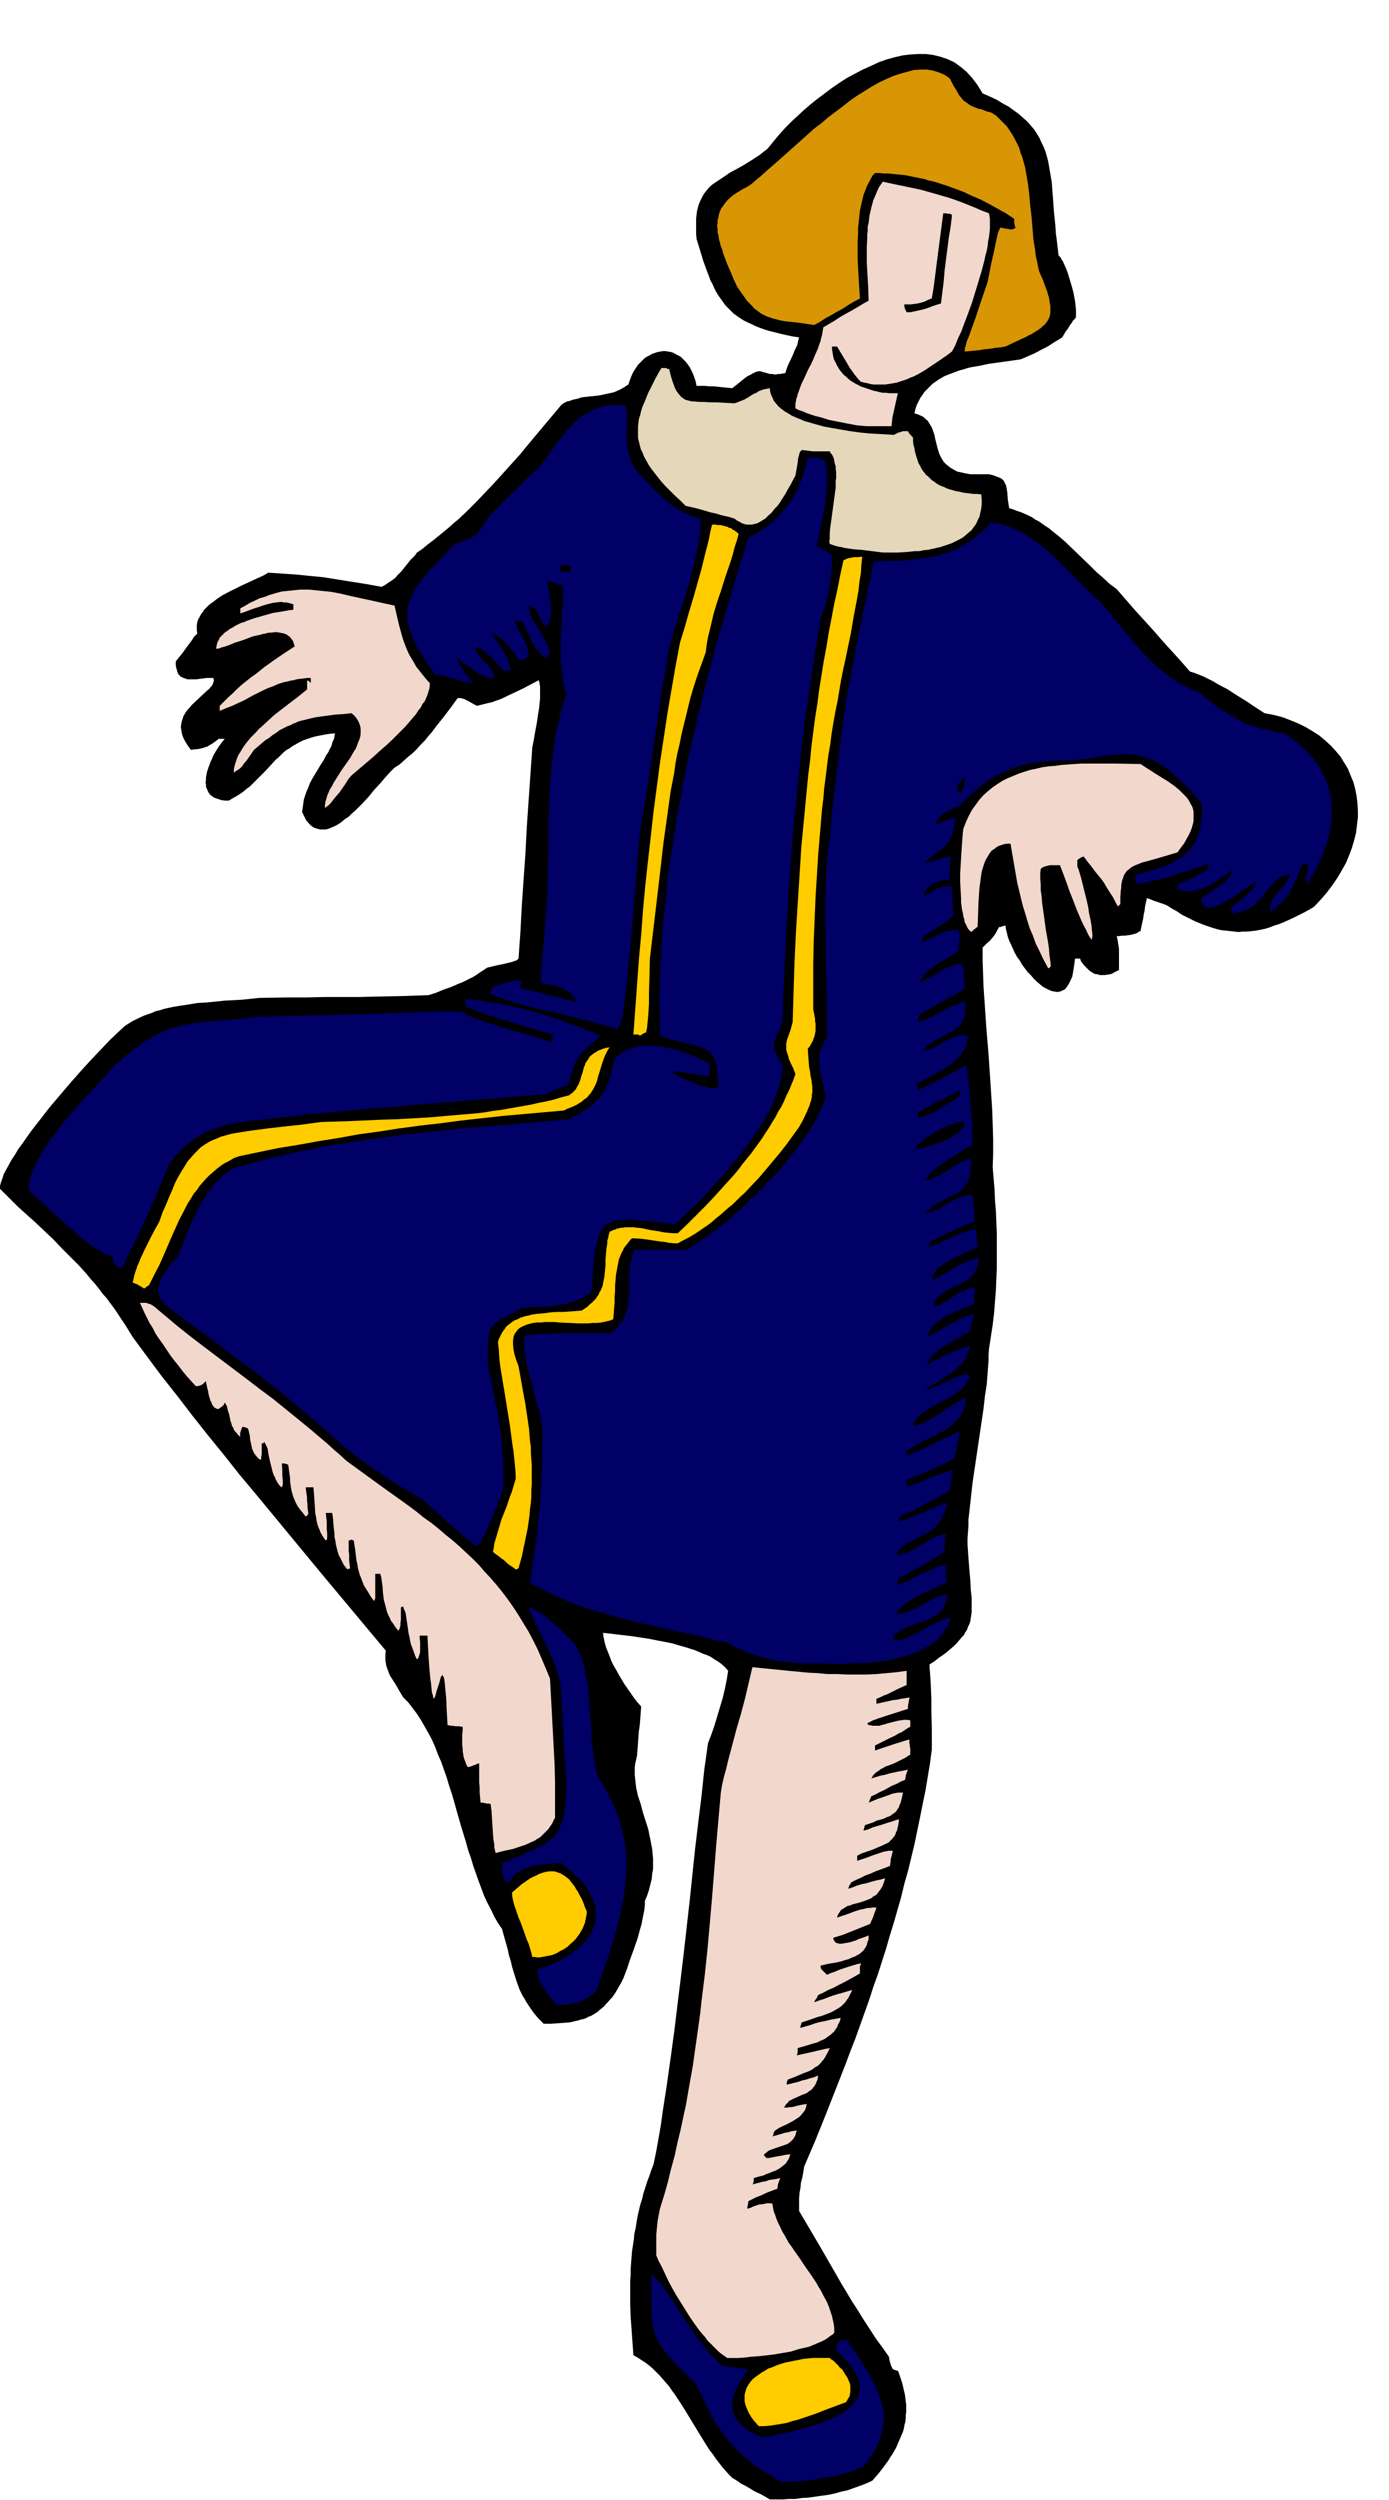 <svg xmlns="http://www.w3.org/2000/svg" width="490.455" height="882.376" fill-rule="evenodd" stroke-linecap="round" preserveAspectRatio="none" viewBox="0 0 3035 5461"><style>.brush1{fill:#000}.pen1{stroke:none}.brush2{fill:#006}.brush3{fill:#fc0}.brush4{fill:#f2d8cc}</style><path d="m1682 5460-10-6-11-6-11-5-10-6-10-6-10-5-10-7-10-6-8-8-7-8-7-8-7-9-7-9-6-9-7-9-6-9-24-39-23-38-12-19-12-18-6-8-6-9-7-8-7-8-7-8-7-7-8-8-7-6-9-7-8-5-9-6-9-5-2-28-2-28-2-27-1-27v-53l1-13v-13l1-13 1-13 1-12 2-13 2-13 1-12 3-13 2-13 2-12 3-13 3-13 4-12 3-13 4-12 4-13 5-13 4-12 5-13 6-29 5-28 5-29 4-29 9-58 8-57 8-58 7-58 7-57 7-58 13-115 12-115 7-58 7-57 6-57 8-57 7-18 7-20 6-20 6-20 6-20 5-21 4-20 3-19-4-5-6-6-6-5-7-5-7-4-7-5-8-4-9-3-9-4-9-4-10-3-9-3-11-3-10-3-10-3-10-2-21-4-20-4-20-3-20-3-34-4-26-3v5l1 5 1 5 1 5 3 11 4 10 4 10 4 11 5 10 6 10 6 11 6 10 6 10 7 10 7 10 7 10 7 9 8 9-1 13-1 14-1 13-2 14-1 13-1 14-1 13-1 13-2 9-2 9-1 8v17l1 9 1 9 1 9 2 9 2 9 3 9 3 9 5 19 6 19 3 9 3 10 2 11 2 9 2 11 2 10 1 11 1 10v23l-2 11-1 11-3 12-3 12-4 12-5 12v9l-1 10-2 10-2 10-2 11-3 10-3 11-3 11-8 23-8 22-7 21-8 21-4 8-4 7-4 7-4 7-4 6-4 6-5 5-4 5-5 5-4 5-5 4-5 4-4 4-5 3-5 3-5 3-6 2-5 3-6 2-6 1-5 2-6 1-7 2-6 1-13 1-13 1-15 1h-15l-6-6-6-6-5-6-5-6-5-7-4-6-4-6-4-6-3-6-4-6-3-6-3-6-5-13-4-12-4-13-4-13-3-13-4-13-3-14-4-14-4-14-4-15-9-13-8-14-7-15-8-15-7-15-6-16-6-16-6-17-6-17-5-17-6-17-5-18-11-36-10-35-5-18-5-17-6-18-5-17-6-17-6-17-7-16-6-16-7-16-8-15-8-14-8-14-9-14-9-12-10-13-11-11-9-15-8-14-4-6-3-5-4-6-3-6-2-6-2-5-2-6-1-6-1-6v-13l1-8-71-85-71-85-71-86-71-86-36-43-34-43-35-43-34-43-33-43-34-43-32-43-31-42-8-13-8-13-8-12-8-12-8-12-9-12-8-11-9-10-8-11-9-11-9-10-8-10-18-20-18-18-19-19-18-19-19-18-19-18-40-36-39-39v-6l2-8 3-8 3-10 5-9 6-11 6-11 8-12 7-12 9-12 9-13 10-14 10-13 11-14 10-13 11-14 23-27 23-27 23-26 22-24 21-22 19-20 18-17 14-13 8-5 8-5 8-4 8-4 9-4 8-3 9-3 9-4 9-2 9-3 9-2 9-2 18-3 20-3 18-3 19-1 20-2 19-2 19-1 19-1 19-2 19-2 56-1h46l41-1h75l42-1 50-1 60-2 16-5 17-7 17-6 16-7 8-3 8-4 8-4 8-4 8-5 7-5 8-5 7-5 21-5 15-3 12-3 8-2 5-2 4-1 2-2 2-2 4-57 3-57 4-58 4-57 3-58 4-58 4-58 4-58 3-15 3-18 4-21 3-21 2-11 1-11 1-10v-27l-1-4v-3l-1-3-1-3-17 9-17 9-17 8-17 8-8 4-9 4-9 3-8 3-9 2-8 2-8 2-8 2-11-6-7-4-6-3-4-2-4-1-3-1h-7l-16 22-16 21-8 10-8 10-8 11-8 9-8 10-9 9-8 9-9 9-10 8-10 9-9 8-11 7-9 9-11 12-11 13-13 14-13 16-14 15-7 7-7 7-8 7-7 7-8 5-7 6-7 5-7 4-7 3-7 3-7 2h-13l-7-2-6-2-6-4-5-5-6-7-4-8-5-10 1-7 1-7 1-7 1-7 2-6 2-6 2-6 3-6 4-11 6-11 6-10 6-10 6-10 6-9 5-10 6-9 2-5 3-5 2-5 1-5 2-4 2-5 1-6 1-5-12 1-12 2-10 2-10 2-10 3-9 3-8 3-8 4-7 4-7 4-7 5-7 4-6 5-5 5-6 6-6 5-21 23-23 23-6 6-6 6-7 5-7 6-7 5-8 5-9 5-8 5h-8l-8-1-6-2-6-2-5-2-4-3-4-3-3-4-2-4-2-5-2-4v-5l-1-5 1-5v-6l1-5 1-6 2-6 2-6 2-5 2-6 3-6 2-5 3-6 6-10 6-9 6-8 5-6h-13l-8 6-7 5-4 2-3 2-3 2-4 1-3 1-3 1-4 1-4 1-9 1-9 1-6-8-5-8-4-7-3-7-2-7-1-7-1-6 1-7 1-5 2-6 2-6 3-5 3-5 4-5 4-4 4-5 18-17 16-15 4-3 3-4 3-3 2-4 1-3 1-3v-4l-1-3h-15l-7 1-8 1-7 1h-20l-2-1-3-1-3-1-2-1-2-1-3-1-1-2-2-2-2-2-1-3-1-3-1-4-1-3-1-5v-9l6-8 6-7 6-8 5-7 6-8 6-8 5-8 7-7-1-7v-12l1-6 2-6 3-5 3-6 4-5 3-5 5-5 5-5 5-4 6-4 6-5 6-4 6-4 13-7 14-7 14-7 13-6 13-6 13-6 11-5 10-6 15 1 15 1 15 1 15 1 30 3 31 3 31 5 31 5 32 5 33 6 7-4 6-4 6-4 6-4 5-4 4-5 5-5 4-4 8-10 8-10 4-5 5-5 5-5 4-6 12-8 12-10 12-9 11-9 11-9 11-9 11-10 11-9 20-19 20-20 19-20 19-20 19-21 18-20 19-21 18-22 36-43 37-44 4-3 4-2 4-2 5-1 8-3 10-2 9-3 9-1 9-1 10-1 9-1 10-2 9-2 10-2 4-1 5-2 4-2 5-2 5-3 4-2 4-3 5-3 3-9 3-8 3-7 4-7 4-6 4-6 5-5 5-5 5-5 5-3 6-3 5-3 6-2 6-2 6-1 6-1h5l6 1 6 1 6 2 5 3 6 3 5 3 5 5 5 5 4 5 5 7 3 6 4 8 3 8 3 9 2 10h19l9 1h10l10 1 9 1 10 1 11 1 14-11 11-9 5-4 5-3 4-2 4-2 3-2 3-1 3-2h3l2-1h5l2 1 8 2 10 3h6l4 1h4l4-1h5l5-1 6-1 3-10 4-10 5-10 5-11 4-10 5-10 1-4 1-5 1-4 1-4-14-2-14-3-13-3-12-3-12-3-10-3-11-4-10-4-8-4-9-4-8-4-8-5-7-5-7-5-6-6-6-6-6-6-5-7-5-7-5-7-5-8-4-8-4-9-5-9-3-9-4-10-4-11-4-11-7-23-8-26-1-12v-32l1-9 1-8 2-8 2-7 3-7 3-6 3-6 4-6 4-5 4-5 5-5 5-4 6-4 6-4 6-4 6-4 13-9 15-8 16-9 16-10 8-5 9-6 9-7 9-7 9-11 9-11 11-13 11-12 13-13 13-12 14-13 14-12 15-12 16-12 16-12 16-11 17-11 17-9 17-9 18-8 17-8 17-6 18-5 17-4 17-2 17-1h17l16 2 16 4 15 5 15 7 14 10 13 11 12 13 12 16 11 18 16 7 15 7 13 8 13 7 11 8 11 8 9 8 9 8 8 9 7 8 6 9 6 10 4 9 5 10 4 10 3 10 3 11 2 11 2 12 2 12 2 11 1 13 1 13 1 13 2 28 3 29 1 16 2 15 2 17 2 17 1 1 2 2 2 2 1 3 4 6 3 7 4 9 3 8 3 10 3 10 3 10 3 11 2 10 2 11 1 9 1 10v16l-2 3-3 3-2 2-2 4-4 5-4 7-6 8-7 12-18 11-14 9-12 6-9 5-8 4-9 4-9 4-12 5-35 5-36 5-18 4-18 3-9 2-9 3-8 2-8 3-8 3-8 3-8 3-7 4-7 4-7 5-6 4-6 6-6 6-6 6-4 6-5 7-4 8-4 8-3 9-2 9 7 2 7 3 6 3 4 4 5 4 3 5 3 5 3 5 2 5 2 6 2 6 1 6 3 12 3 12 2 6 2 6 3 6 3 5 3 5 5 5 5 4 5 4 7 4 7 4 9 2 9 2 11 2h41l8 2 6 2 5 2 5 2 4 2 3 3 2 3 2 4 2 4 1 4 1 6 1 6 1 15 3 19 9 3 8 3 9 3 7 3 9 4 8 4 7 5 8 4 7 5 7 5 8 5 7 6 14 11 14 12 27 26 27 26 14 14 15 13 14 13 16 12 20 23 20 23 20 22 20 22 20 23 20 22 20 22 20 23 10 3 10 4 10 4 10 5 10 5 10 6 11 6 10 5 20 13 21 13 21 14 20 13 21 4 19 5 18 7 17 7 16 8 15 9 14 9 13 11 12 11 11 12 10 12 8 13 8 13 6 15 6 14 4 15 3 15 2 16 1 16v16l-2 16-2 17-4 16-5 17-6 16-7 17-9 16-10 17-11 16-12 16-13 15-15 16-12 7-11 6-12 6-10 5-11 5-11 5-10 4-10 3-10 4-10 3-10 2-10 2-9 1-10 1h-9l-10 1-9-1-9-1-9-1-10-1-9-2-10-3-9-3-9-3-10-4-10-4-10-5-10-5-10-5-10-7-11-6-11-7-5-2-5-2-6-2-6-2-6-2-5-2-5-2-6-2-2 9-2 9-1 9-2 9-1 8-2 9-2 9-2 10-3 1-3 2-3 2-4 1-7 2-7 1-7 1h-7l-6 1h-5l2 8 1 7 1 6 1 7v46l-4 2-4 2-4 2-3 2-4 1-4 1h-3l-4 1h-12l-3-1-3-1h-3l-3-1-5-3-5-3-4-4-4-4-4-4-4-5-3-4-2-6h-11l-2 15-2 13-2 11-4 9-4 8-4 6-4 5-6 3-5 2-6 1-6-1-6-1-7-3-6-3-7-4-6-5-7-6-7-7-6-7-7-7-6-8-6-8-5-9-6-8-5-9-4-9-4-9-4-8-3-9-2-8-2-8-1-8h-2l-2 1h-2l-1 1h-2l-1 1h-4l-4 7-3 6-4 6-4 5-5 6-5 4-5 5-6 6v28l1 29 1 29 2 29 4 59 5 60 2 30 2 30 2 31 2 31 1 30 1 32v31l-1 31 2 24 2 24 1 24 2 24 1 25 1 24v74l-1 24-1 25-2 25-2 26-3 25-4 26-4 26-1 13v13l-1 13-1 13-2 26-4 26-3 27-4 27-4 27-4 27-4 27-4 27-4 27-3 27-3 27-3 27v13l-1 14-1 13v14l2 29 2 26 2 22 1 21 2 18v32l-1 7-1 6-1 7-2 6-3 6-2 6-4 6-3 6-5 5-5 6-5 6-7 7-7 6-7 6-9 7-9 6-10 8-11 7v7l1 11 1 14 1 20 1 24v30l1 36v43l-4 31-5 30-5 30-6 29-6 30-6 29-6 29-7 29-7 29-8 28-7 29-8 28-8 28-9 29-8 28-9 28-9 28-10 28-9 28-10 28-10 28-10 28-11 28-10 27-22 56-22 56-23 57-24 56-2 13-2 11-3 11-1 11-2 11-1 12v28l23 39 23 39 23 40 23 40 12 20 12 20 13 20 13 21 13 20 13 20 14 19 14 20 1 3v3l1 4 1 3 1 4 1 3 2 4 2 4h2l1 1h1l2 1h1l2 1h2l3 8 3 9 3 9 2 8 2 9 2 8 1 8 1 8 1 7v16l-1 7v7l-1 8-2 7-1 7-2 7-3 7-3 7-3 7-3 7-3 7-4 7-4 7-5 7-4 7-6 8-5 7-11 14-13 15-13 6-13 5-14 5-14 5-14 3-14 4-14 3-15 2-14 2-14 2-15 1-14 2h-14l-14 1h-28z" class="pen1 brush1"/><path d="m1707 5422-9-6-9-5-9-6-9-5-8-5-8-6-8-5-7-6-7-6-7-5-6-6-6-6-6-6-6-6-6-6-5-6-5-6-5-7-5-6-4-7-5-7-5-7-4-8-4-7-8-16-8-16-8-17-8-18-19-18-16-16-7-7-7-8-6-6-6-7-5-6-5-6-4-6-3-5-4-6-3-6-3-5-2-6-2-5-1-7-2-6-1-6-1-6-1-7-1-8v-87l2 1 3 2 3 2 3 4 4 4 4 4 4 5 4 6 18 27 21 32 11 16 11 16 11 17 12 15 5 7 6 7 5 7 6 6 6 6 5 5 5 5 6 5 7 1 7 1 7 1 8 1 7 1 7 1 7 1 8 1-8 10-7 11-3 5-3 5-3 5-2 5-3 5-2 5-1 5-2 5-1 5-1 5v10l1 4v5l2 5 1 4 2 5 3 4 3 5 4 4 4 4 5 5 5 4 6 4 7 4 7 3 8 4 8 4 20-4 22-4 12-3 12-3 11-2 12-4 12-3 11-4 12-3 11-5 11-4 10-5 10-5 9-5 8-5 7-6 7-7 5-6 5-7 3-8 2-7 1-9-1-8-2-9-4-10-6-10-7-10-9-11-11-12-13-12 2-7 1-5 1-3 1-1 1-2 1-1 1-1 1-1h4l5-1h7l23 34 21 34 5 8 4 8 4 8 5 8 3 8 4 8 2 8 3 8 2 8 2 9 1 8 1 8v9l-1 9-1 8-2 9-2 9-3 9-4 9-4 10-6 9-6 10-7 10-8 10-11 5-11 4-11 4-11 3-12 3-12 3-12 2-12 2-12 2-11 2-12 1-11 1-11 1h-11l-10 1h-10z" class="pen1 brush2"/><path d="m1658 5300-9-10-7-9-6-10-4-9-3-8-2-8v-15l2-7 2-7 4-7 4-6 5-6 6-5 7-5 7-5 7-4 8-5 9-3 9-4 9-3 10-3 10-2 10-2 10-2 10-2 10-1 10-1h37l3 3 5 3 5 5 5 5 4 5 6 5 4 7 4 6 2 3 2 4 1 3 2 4 1 3 1 4v15l-1 3v4l-2 4-2 3-2 4-3 4-22 8-24 9-23 9-24 8-12 4-12 3-12 4-12 2-12 2-13 2-12 1h-12z" class="pen1 brush3"/><path d="m1589 5151-7-5-6-4-6-5-6-6-6-6-6-6-6-6-5-7-6-7-6-7-6-8-5-7-11-16-10-16-10-16-10-16-9-16-8-15-7-15-7-15-7-13-5-12v-46l1-10 1-10 1-10 2-11 3-15 9-29 8-28 7-29 8-29 6-28 7-29 6-28 6-28 5-29 5-28 5-28 4-29 4-28 4-28 4-29 3-28 7-56 6-57 5-56 5-57 9-114 10-114 3-18 4-17 5-18 4-17 9-34 9-34 10-34 9-34 4-17 4-17 4-17 4-17 40 4 40 4 21 2 21 2 21 1 21 2h22l21 1h43l22-1 21-2 22-2 22-3v31l-9 4-9 4-8 4-8 4-8 4-8 3-8 4-8 3v11l9-2 9-2 9-2 9-2 9-1 9-2 8-1 10-2v3l-1 3v3l-1 3v2l-1 4v7l-28 9-22 7-15 5-11 4-6 3-4 2h-1l-1 1v1l-1 1 3 2 3 1h2l3 1h16l5-2 6-1 5-2 12-3 12-3 7-1 6-1h7l7 1v14l-7 4-6 4-6 4-7 3-8 5-11 5-14 7-18 9v11l9-3 9-3 9-3 9-3 9-3 10-3 9-3 11-3v8l1 4v4l1 4v13l-5 3-6 4-6 3-6 3-12 6-13 5-6 2-5 3-6 3-5 4-5 3-4 4-2 2-1 2-2 3-1 2 10-3 10-3 10-2 10-3 9-2 10-2 11-2 10-2-1 2-1 2-1 3-1 3-1 3v3l-1 3v3l-10 4-9 5-10 4-9 5-9 5-9 4-9 5-9 4-1 2-1 2v1l-1 2-1 1v2l-1 2-1 2 19-8 15-5 11-4 8-3 6-1 5-1h11l-2 10-2 8-1 4-2 4-1 3-1 3-2 3-2 3-1 2-2 2-2 2-3 2-2 1-2 2-5 3-6 2-6 3-7 2-8 2-8 4-9 3-9 3v1l-1 1v3l-1 1v2l-1 2v2l11-3 9-4 10-3 10-3 9-3 10-3 9-3 9-3v5l-1 6-1 5-1 4-1 5-2 3-1 4-2 4-2 3-2 2-2 3-3 2-2 3-3 2-3 2-3 1-6 3-7 3-7 3-7 3-8 3-9 3-9 3-9 5v11l21-7 16-6 12-4 9-3 6-1 5-1h9l-1 4-1 4-1 4-1 4-1 4v5l-1 4v4l-10 4-11 4-11 4-11 5-11 4-10 5-11 5-10 5-1 2-1 2-1 1-1 2-1 1v2l-1 2v2l9-3 10-4 10-3 10-2 10-3 11-3 10-2 10-3-2 7-2 6-2 5-3 5-3 4-3 4-3 4-4 3-4 2-3 3-4 2-5 2-8 3-9 3-8 2-8 2-4 2-4 1-4 1-3 2-3 2-3 2-4 2-2 3-2 3-2 3-2 4-1 4 21-7 16-6 12-4 10-2 7-2h6l6-1h8l-1 4-2 5-2 5-1 4-2 5-2 4-2 5-2 4-10 4-10 4-10 4-10 4-10 4-10 4-10 3-10 3v3l1 2 1 2 1 1 1 2 2 1 2 1h2l2 1h7l5-1 6-1 6-1 6-2 7-2 6-3 12-4 10-4v9l-2 4-1 4-1 4-2 4-2 3-2 3-2 3-3 2-3 3-3 2-4 2-3 2-4 2-4 1-8 4-8 2-9 3-9 2-18 3-17 4v3l1 2v2l2 2 2 2 2 2 3 3 4 4 9-4 9-3 9-4 9-3 9-3 10-3 10-3 9-2v2l-1 2-1 3v15l-12 7-11 6-11 6-12 6-11 6-12 5-11 6-11 5-1 2-1 2-1 2-1 2-2 2-1 2-1 2-1 2 11-4 10-3 10-4 11-4 10-3 11-3 10-3 10-3-2 5-2 4-2 4-2 4-3 4-2 3-2 3-3 3-3 3-3 3-3 2-3 2-7 4-7 4-7 3-8 3-8 3-8 2-17 6-18 6-1 1v3l-1 1v2l-1 1v4l10-3 11-3 11-4 11-3 11-2 12-3 11-2 11-2-2 8-4 7-1 4-2 3-2 3-2 3-2 3-3 2-2 2-2 2-6 4-5 4-6 3-7 3-6 3-8 2-16 5-18 5v10l-1 2v2l-1 2 9-2 9-2 9-2 9-2 8-2 9-2 9-2 10-2-4 9-4 7-2 4-2 3-2 3-3 3-4 5-5 5-6 3-5 4-5 3-7 3-6 2-7 3-14 6-16 6v2l-1 1v1l-1 2v5l8-2 8-2 9-2 8-3 9-2 9-3 8-2 10-4-1 5-1 5-2 4-1 3-2 4-2 3-2 2-2 3-2 2-3 2-3 2-2 2-6 3-6 2-11 5-11 5-3 2-3 1-2 2-2 3-3 2-1 2-2 3-2 3h8l4-1h5l5-1 7-2 9-2 12-2-1 3v2l-1 3-1 3-1 3-2 2-1 2-2 2-4 5-4 4-5 3-6 4-11 6-10 5-11 5-9 6-1 1-1 1-1 2v1l-1 2v2l-1 2-1 2 7-2 7-2 7-2 6-2 7-1 6-2 6-1 7-1-1 3-1 4-1 4-2 3-1 2-2 3-2 2-2 2-2 2-3 2-2 2-3 1-5 2-6 2-12 4-11 4-5 2-4 3-2 2-2 1-2 2-1 3h2v1l1 1 1 1v1l1 1h7l5-1 5-1 5-1 6-1 6-1 9-2 10-1-1 3-1 3-1 3-1 2-2 3-2 3-1 2-2 2-5 4-5 4-6 4-6 3-6 2-7 3-6 2-6 3-12 3-10 3v7l-1 2v3l-1 1-1 1 7-2 8-2 7-2 7-1 8-3 8-1 7-1 9-2-1 3-1 2-1 3-1 3-1 2v3l-1 3v4l-8 3-8 3-8 3-8 4-7 3-8 3-8 4-8 4-1 2v4l-1 2v2l-1 3v4l7-2 6-3 6-2 6-2 7-1 7-1 3-1h9l4 1 1 8 2 9 3 8 3 9 4 9 4 8 4 9 5 8 5 9 5 9 6 8 6 9 12 17 12 18 12 17 12 18 5 9 5 8 5 10 5 9 4 8 4 10 3 9 3 9 2 9 2 9 1 9v10l-4 4-5 3-5 4-6 4-6 3-7 3-7 3-7 3-7 3-8 2-9 2-8 2-16 5-18 3-17 3-17 2-17 2-16 1-16 2-14 1h-24z" class="pen1 brush4"/><path d="m1216 4380-9-12-8-10-8-9-5-9-3-4-2-4-2-5-2-4-1-5-1-5-1-5v-6l13-4 13-5 11-5 12-5 10-6 10-6 9-6 8-6 7-7 7-6 6-7 6-7 5-7 3-8 3-7 3-8 1-8 1-8v-8l-1-8-1-8-3-8-3-8-4-9-5-8-6-9-6-8-8-8-8-8-9-9-11-8-10-9h-8l-9 1h-8l-8 1-9 1-8 1-9 2-7 1-8 3-7 3-4 2-4 1-3 2-3 2-3 2-2 3-3 2-3 3-2 2-2 3-2 4-2 3-1-1-1-1h-1l-1-1h-7l-1-8-2-6-1-6-1-3v-16l21-9 19-7 16-8 15-6 7-4 6-3 6-3 6-4 5-3 5-4 4-4 4-4 3-4 4-4 2-5 3-5 2-6 3-5 2-7 1-6 2-7 1-8 1-8 1-8 1-20 1-22-2-28-2-28-2-28-1-28-2-28-1-28-2-28-2-28-4-11-3-12-4-11-4-10-5-11-4-10-5-10-5-10-9-19-10-19-4-9-4-9-4-10-4-9h2l3 1h2l3 1 6 3 6 4 7 4 7 5 7 6 7 6 14 13 14 13 13 13 11 11 4 7 3 8 4 7 3 8 2 8 3 8 2 8 1 9 2 8 1 9 2 9 1 9 2 18 1 19 3 38 2 39 3 20 3 20 1 10 2 9 2 10 3 10 9 14 9 14 7 15 7 14 6 14 6 14 4 14 4 14 3 14 3 14 2 14 1 14 1 14v13l-1 14-1 14-1 14-2 14-2 15-3 14-3 14-3 15-4 15-4 15-9 30-10 30-11 32-11 32-5 5-5 5-5 4-5 4-6 3-6 3-6 2-5 2-6 1-6 1-6 1-6 1-11 1h-10z" class="pen1 brush2"/><path d="m1163 4275-2-9-3-10-3-10-4-9-7-20-7-19-4-9-3-9-3-9-3-8-2-8-2-8-1-7v-6l7-6 7-6 7-6 6-4 7-5 6-4 6-3 7-3 5-3 6-2 6-2 5-1 6-1h10l5 1 5 2 4 1 5 3 5 3 4 3 5 4 4 5 4 5 4 5 4 7 4 6 4 8 4 7 4 9 3 9 4 9v6l-1 5-1 5-1 5-1 5-2 5-2 5-2 4-3 5-3 5-3 4-3 4-4 5-4 4-4 3-4 4-4 4-5 3-4 3-5 2-5 3-5 3-5 2-5 2-5 1-6 1-5 1-5 1-6 1h-5l-6-1h-5z" class="pen1 brush3"/><path d="m1083 4048-1-4-1-4-1-5v-6l-2-12-1-14-1-15-1-16-1-16-2-15-3-1h-6l-2-1h-3l-2-1h-6l-1-12-1-11v-11l-1-10v-42l-4 1-4 2-3 1-3 1-2 1-3 1-3 1h-3l-3-5-2-6-2-5-2-6-1-7-1-6v-6l-1-6v-23l1-10v-8h-4l-4-1h-9l-4-1h-4l-4-1h-4l-2-34-1-25-2-19-1-13-1-8-1-5-2-4-1-2-1 1-1 1-2 3-1 4-2 8-3 9-3 9-2 8-1 3-1 3-2 2-1 1-1-7-2-6-1-8-1-11-2-15-2-22-2-30-2-39h-17v6l1 7v23l-1 4-1 3-1 3-1 3-3 3-4-8-3-9-3-8-3-8-2-8-1-7-2-8-1-7-2-14-2-13-1-7-1-6-3-6-2-7-1 1h-2l-1 1-1 1v26l-1 8v5l-1 4-1 3-1 2-2 2-4-5-3-4-3-5-3-4-3-4-2-5-2-4-2-4-3-8-2-8-2-8-2-7-2-15-1-15-1-7-1-7-1-7-2-7h-11v53l-1 3-1 2v2l-7-9-6-10-5-8-5-8-3-8-3-8-3-7-2-8-2-7-1-8-2-8-1-8-2-17-3-19h-1l-2-1h-1l-1-1-1 1h-1l-2 1h-2v23l1 7v15l1 8 1 8-1 1h-3l-1 1v1l-3-3-3-4-3-4-2-4-2-4-2-4-2-4-2-3-3-9-2-8-2-8-1-8-2-8v-8l-1-8-1-8-1-15-2-14h-14l2 19v15l1 10v11l-1 3v1l-2 1-2-2-2-3-2-3-2-3-2-4-2-3-1-4-2-4-3-8-2-8-1-8-2-9-1-16-1-16-1-13-1-12h-17l1 8 1 7 1 7v7l1 8v7l1 7 1 7-1 1-1 1v1h-1v1l-1 1h-1l-1 1-6-8-6-7-5-7-4-7-3-7-3-7-2-7-2-7-1-6-1-7-1-7v-7l-2-14-2-15-2-1-2-1h-2l-1-1h-7l1 16v11l1 9v10l-1 3v2l-1 1-3-2-3-3-2-3-2-3-2-4-2-3-1-4-2-3-3-8-2-8-2-8-2-8-3-14-2-13-2-5-2-4-1-2-1-2-1-1-1-1v1l-1 1-1 1h-3v25l-1 4v5l-1 1-1 1-3-2-2-2-1-1-2-2-3-4-3-4-2-5-2-4-1-5-1-5-2-9-1-10-1-4-1-4-1-5-2-3-1-1h-3l-1-1h-2l-1-1h-3l-1 2-1 2-1 3-1 3-1 3v9l-5-5-4-5-4-4-2-6-3-4-1-5-2-5-1-5-2-10-3-9-1-5-1-4-2-4-3-4-2 5-3 3-3 2-2 2-2 1-2 1h-2l-2-1-2-1-2-1-2-2-1-2-2-2-1-3-1-3-2-3-2-7-2-7-1-7-2-7-2-10-1-5-3 3-2 2-2 2-2 1-2 1-3 1-4 1h-4l-10-11-10-11-9-11-9-12-9-11-9-12-8-12-8-12-8-11-8-12-6-12-7-11-6-12-5-10-5-11-5-11h14l2 1 3 1 4 1 3 2 5 3 25 21 25 21 25 20 26 20 53 40 53 40 26 20 27 20 26 21 27 22 27 22 27 23 13 11 13 12 14 12 13 12 70 51 67 48 16 12 16 13 17 12 15 12 15 13 15 12 15 13 15 14 14 13 14 14 13 15 13 14 13 15 13 16 12 16 12 17 11 17 11 18 11 18 10 19 10 20 9 21 9 21 9 22 2 37 2 37 2 37 2 38 2 38 1 38v79l-3 5-2 5-3 5-3 4-3 5-3 3-4 4-3 3-4 4-3 3-4 3-4 2-4 3-4 2-5 2-4 2-9 4-9 3-9 3-9 3-19 4-19 5z" class="pen1 brush4"/><path d="m1329 3830-3-4-3-4-2-4-3-3-2-4-1-4-2-3-2-4-2-7-2-7-1-7v-6l-1-7 1-7v-6l1-7 1-13 1-14 5 2 4 2 3 2 3 2 3 2 3 2 2 2 2 2 2 3 2 3 1 2 2 3v3l1 3 1 4v25l-1 8-3 18-2 20-2 2-1 1-1 1-1 1h-1v-1h-1l-1-1z" class="pen1 brush1"/><path d="m1752 3634-13-1-12-2-11-1-11-1-11-2-9-2-10-2-10-2-9-3-9-3-9-3-9-4-9-4-10-4-9-5-10-6-28-6-28-7-29-7-29-6-28-6-29-7-29-6-28-8-28-7-27-8-14-4-13-4-14-5-13-4-12-5-13-6-13-5-12-6-12-6-12-6-11-6-11-7 3-23 4-23 3-22 3-21 3-22 2-21 2-20 2-21 1-20 1-21 1-20 1-20 1-41v-42l-2-13-2-12-3-13-4-13-7-27-7-27-4-14-3-13-3-13-2-12-1-6-1-7v-5l-1-6v-11l1-5v-5l11-2 11-1 11-1h12l23-1 24-1h96l6-4 6-5 4-5 4-5 4-5 3-5 3-6 2-5 2-5 2-6 1-5 1-6 1-5 1-6v-35l1-25 1-6v-6l1-6 2-6 1-6 2-7 2-6 3-6h113l10-6 10-6 11-7 11-8 10-8 12-8 11-9 12-9 11-10 12-11 12-10 11-11 12-11 12-11 11-12 11-12 11-11 11-12 11-12 10-13 9-12 10-12 9-12 8-12 8-12 8-12 6-11 7-12 5-11 5-11 4-10 3-11-4-20-4-18-2-9-2-8-1-8-1-8v-18l1-3v-4l1-4 1-3 1-4 2-3 2-4 2-4 2-4 2-3 3-4v-51l-1-50-1-50-1-50v-25l-1-24v-49l1-24 1-25 1-24 1-23 1-5 1-7 1-9 2-11 3-28 3-37 5-46 7-56 4-32 4-34 5-36 5-39 8-39 7-38 7-38 8-37 7-38 8-38 8-38 8-38 18-1 18-1h18l17-1 17-2 17-2 8-1 9-2 8-1 8-2 8-2 8-3 8-2 8-3 8-3 7-4 8-4 7-4 8-5 7-5 7-5 7-6 8-6 6-6 7-8 7-7 9 2 10 1 8 3 9 2 8 4 8 3 9 4 7 4 8 5 8 5 8 5 7 5 7 6 7 5 8 6 7 6 14 13 14 14 13 14 14 14 14 14 14 14 15 14 15 14 21 25 22 27 11 14 12 14 12 14 12 14 7 7 6 6 7 7 6 6 7 7 7 5 8 6 7 6 8 5 7 6 8 4 8 5 8 4 9 4 8 4 9 3 23 18 21 16 10 7 11 6 9 6 11 6 10 6 11 5 12 4 12 4 14 4 14 3 15 4 17 2 12 8 10 8 10 8 9 8 9 9 8 9 7 9 7 9 6 10 5 9 5 10 4 10 3 10 3 11 2 10 2 11v10l1 11-1 11v11l-2 12-2 11-2 11-3 12-4 11-5 12-4 12-6 12-6 12-6 11-7 12-7 12v-20l1-6v-5l1-5v-11h-11l-7 17-6 16-4 7-3 7-4 7-4 7-3 6-5 6-5 6-5 6-6 5-6 6-6 4-8 5v-4l1-4v-3l1-4 1-3 1-3 1-3 1-3 4-5 3-5 3-4 4-5 8-8 7-8 3-4 3-6 1-2 1-3 1-3v-3l-5 1-5 3-5 1-4 3-5 2-3 3-4 2-3 4-6 6-6 7-6 7-5 7-5 7-7 7-3 3-3 3-4 3-4 3-4 3-4 2-5 2-5 2-6 2-6 1-7 1-7 1v-14l6-5 8-6 9-7 9-7 4-5 4-3 4-4 4-4 2-4 2-4 1-1v-5l-12 8-16 11-10 7-9 7-11 6-10 6-5 2-5 3-5 2-4 1-5 2-4 1-4 1h-3l-4-1-3-1-3-2-2-2-1-2-2-4-1-4v-5l6-4 10-6 10-7 12-9 6-4 5-4 5-5 5-4 2-3 1-2 2-2 1-3 1-2v-6l-6 5-7 5-7 5-7 5-7 5-8 5-7 4-8 3-8 3-8 3-3 1-4 1h-4l-4 1h-12l-4-1h-3l-4-1-4-1-3-2v-5l1-2v-2l1-2 11-4 9-4 7-3 6-3 6-3 7-5 8-4 10-7v-4l1-1v-1l1-2v-1l1-1v-1l-22 7-20 7-20 6-19 6-19 6-19 4-10 3-9 2-10 2-10 1-1-3v-2l-1-3-1-2v-9l18-5 17-5 7-2 8-3 7-3 8-2 6-3 7-3 6-4 7-3 5-4 6-3 5-5 4-4 5-4 4-5 4-5 4-5 3-6 3-6 2-6 3-6 1-7 2-7 1-8 1-8 1-8v-18l-1-9-10-12-9-10-9-10-9-8-8-9-8-7-8-7-8-7-7-6-7-5-7-4-7-5-7-3-7-3-7-3-7-3-7-1-7-2-7-1-7-1h-24l-8 1-18 1-20 3-22 4-23 3-23 1h-21l-11 1-10 1h-9l-9 1-10 2-8 1-9 1-8 2-8 2-8 3-8 2-7 3-8 3-7 3-7 4-8 3-7 5-7 4-7 5-7 5-7 5-7 6-7 6-7 7-8 7-7 7-8 7-7 8-1-1h-1l-1-1h-3l-6 4-7 4-7 4-6 4-3 2-2 3-3 2-2 3-2 3-1 3-2 3v3l5-2 5-2 5-2 6-2 5-2 6-2 6-2 6-2-3 12-2 10-2 9-2 7-2 6-3 5-2 5-3 4-4 4-4 3-4 5-6 4-14 11-18 14h8l4-1 3-1 7-1 6-3 6-2 7-2 3-1 5-1 4-1h5l-1 6-1 6v6l-1 7v27h-11l-5 1-5 1-4 1-4 2-4 1-4 2-4 2-3 3-3 3-3 3-2 3-2 3-2 4-2 4 4-1 4-2 4-1 3-2 7-4 7-4 3-1 4-2 4-1 4-1 4-1h10l5 1v15l1 8v16l1 8 1 8v8l-8 7-8 7-8 5-8 5-8 6-8 5-9 5-9 5v3l-1 2v1l-1 2v2l-1 2v1l9-3 8-4 10-5 9-4 5-2 5-3 5-2 6-1 6-1 5-1 6-1h6l1 3 1 4 1 3v9l-1 7-1 9-1 12-12 8-13 8-13 7-12 8-6 4-5 4-5 5-5 4-4 5-4 5-3 5-3 6 6-3 6-3 5-3 6-3 10-6 10-6 6-3 5-3 5-2 6-3 6-2 6-2 7-1 7-2 2 2 1 2 1 3 1 4 1 7v9l1 12 1 17-12 7-13 7-12 6-12 7-13 7-12 7-13 7-12 7-1 2v4l-1 2v2l-1 2v5l5-2 6-2 5-2 7-3 12-6 13-6 13-8 14-6 7-3 7-3 6-2 7-2 1 7v12l-1 5v5l-1 5-1 4-2 4-2 3-2 3-2 4-3 2-3 3-3 2-3 2-3 2-15 9-17 9-9 5-9 6-5 4-5 4-4 4-5 4h3l3-1h3l4-1 5-2 6-2 12-6 12-8 6-3 6-3 6-3 7-2 3-1 3-1 3-1h14l4 1v5l-1 5-1 5-1 5-2 5-2 4-2 4-3 4-2 4-3 4-4 4-3 3-4 3-4 4-4 3-4 3-9 6-9 5-9 5-9 5-18 10-17 9v2l1 2v1l1 2v3l1 2v2l13-7 13-6 14-7 13-7 13-7 13-7 13-7 13-7 3 20 3 21 2 20 2 21 1 22 2 22v23l1 25-15 8-14 9-13 9-14 8-6 5-7 4-6 5-6 5-7 6-6 5-5 7-6 6h3l3-1h3l2-1 6-2 7-2 6-3 6-4 6-3 7-4 13-9 13-7 7-4 6-3 7-2 7-2v8l-1 8v7l-1 6-1 6-1 5-2 5-1 5-2 4-3 3-2 4-2 3-3 3-3 2-3 3-3 2-7 4-8 4-8 4-10 5-9 5-10 6-6 4-5 4-5 4-6 5h3l3-1h3l3-1 7-2 7-3 6-3 7-4 6-4 7-4 7-3 7-4 6-3 7-3 3-1 4-1 3-1 3-1h13l2 16 1 11 1 9v18l-1 4-13 5-12 5-12 6-12 5-12 6-12 5-12 6-12 6v6l-1 1v2l-1 1-1 2 6-2 7-3 6-2 7-3 14-7 13-6 7-3 7-3 7-3 6-2 7-2 6-2 6-1h6v8l1 5v5l1 5v5l1 5v6l-12 5-15 7-8 4-9 4-8 4-9 4-8 5-7 5-4 2-3 3-3 2-3 3-2 3-2 2-2 4-1 2-1 3-1 3v3l1 3 13-7 12-7 12-7 12-7 12-6 12-6 6-2 7-3 7-2 6-2v6l-1 6-1 5-1 6-2 4-3 5-2 4-4 3-3 4-3 3-4 3-4 2-8 5-9 5-9 4-9 4-4 2-4 2-4 3-4 3-3 2-4 3-3 3-2 3-3 4-2 4-1 5-2 4 6-1 5-2 5-2 5-3 11-6 9-6 6-4 5-3 6-3 6-3 6-3 7-2 7-2 7-1v13l-1 5v4l-1 5v9l-14 6-15 6-8 3-7 4-8 3-7 4-8 4-6 5-7 4-5 5-3 3-3 3-2 3-2 2-1 4-2 3-1 3-1 4 6-2 6-3 5-3 6-3 12-7 13-7 12-6 13-7 7-3 6-2 7-2 7-2-1 5-1 5-2 5-1 4-1 5-1 5-1 5-1 4-12 7-13 7-15 9-15 8-7 5-7 5-6 5-6 5-2 2-2 3-2 3-2 2-2 3-1 3-1 3-1 3 11-7 12-6 11-6 11-5 12-5 12-5 6-3 6-1 7-2 6-2v4l-1 4-2 5-1 4-2 3-2 4-2 4-2 3-3 4-2 3-3 4-4 3-6 6-7 6-7 5-8 5-8 6-8 5-16 9-15 10 2-1h3l3-1h3l6-3 7-2 15-7 16-8 7-3 7-3 7-3 7-2 2-1h10l2 1 1 1 1 1-1 5-2 4-2 4-3 4-3 4-3 4-4 3-4 4-5 3-4 4-5 3-5 3-11 6-10 5-11 6-10 6-9 5-10 7-4 3-4 3-3 4-3 3-3 3-2 4-2 4-1 4h6l3-1 3-1 7-2 6-3 8-4 7-4 7-4 8-5 15-10 16-10 8-5 7-4 8-4 7-4-1 7-1 6-1 6-2 5-2 6-3 5-2 4-3 5-4 4-3 4-4 3-4 4-4 4-4 3-5 3-4 3-10 5-10 6-11 5-10 5-11 5-10 6-11 6-10 6v11l14-6 17-7 18-8 17-9 17-8 15-7 11-5 7-2-1 7-1 8-2 7-1 7-2 7-1 8-2 7-1 7-12 6-10 6-9 4-9 4-11 5-14 6-17 7-23 9v16l12-5 13-5 12-5 13-5 12-5 13-4 12-5 12-4v11l-1 5v6l-1 6-1 5-1 6-1 5-6 5-7 4-6 4-9 5-12 6-16 8-23 12-29 14-1 1v1l-1 1v3l-1 1v4l26-9 20-8 16-7 12-5 9-4 9-3 6-3 8-2-2 8-2 7-3 7-2 6-3 6-3 5-3 5-3 4-4 4-3 3-4 3-4 3-4 3-4 2-5 3-4 2-16 8-16 8-5 2-3 3-3 2-4 4-3 3-3 4-3 3-2 5h7l4-1 4-1 7-2 7-3 6-3 6-3 7-4 6-4 6-4 7-4 6-4 6-3 7-3 7-2 4-1 3-1 4-1h4l-1 4-1 5v4l-1 5v20l-29 18-22 13-17 9-11 7-8 5-6 3-5 2-4 1v14l12-4 12-6 13-6 13-7 14-6 14-6 6-3 7-2 7-2 7-2v24l1 5 1 5 1 5-16 7-16 8-17 7-16 8-8 4-7 5-7 4-6 5-6 5-5 5-2 3-2 2-2 3-1 3h7l4-1 3-1 7-2 7-2 6-3 7-3 7-3 6-4 14-8 13-7 7-3 8-3 7-2 8-2-1 6v6l-2 6-2 5-2 5-2 4-3 4-3 3-4 4-4 3-4 2-5 3-4 2-5 3-5 2-5 2-20 6-19 8-5 2-4 2-4 3-4 2-4 3-3 3-3 4-2 3 1 3 2 1 2 1 3 1h5l3-1 4-1 7-2 9-4 8-4 10-5 19-11 20-10 9-4 9-4 4-2 4-1h4l4-1-4 11-5 10-6 9-6 9-8 8-8 7-9 6-10 6-9 5-11 5-11 4-12 4-12 3-12 3-12 3-13 2-12 1-13 2-13 1h-13l-12 1h-12l-13 1h-12l-43-1h-35z" class="pen1 brush2"/><path d="m1124 3426-6-4-6-4-6-5-5-5-6-4-6-5-6-4-6-5 2-9 1-9 3-10 3-10 3-10 3-10 3-11 4-10 8-20 7-21 4-10 3-10 3-10 3-10-1-20-2-20-2-19-3-20-5-38-6-37-6-37-6-36-3-18-2-18-1-18-2-17 2-7 3-6 3-6 3-5 4-5 3-5 5-4 4-3 5-4 5-3 6-2 5-3 6-2 6-2 6-1 7-2 13-2 14-1 14-2 14-1h14l14-1 14-1 13-1 6-4 6-4 5-5 5-4 4-4 5-5 3-5 3-4 2-5 3-5 2-5 2-5 1-6 1-5 1-5 1-6 1-11 1-11v-12l1-12 1-12 2-12v-6l2-6 1-6 2-7 4-2 4-2 4-1 4-2 5-1 4-1h4l5-1h18l9 1 9 1 19 4 20 3 9 2 10 1 11 1h10l20-19 19-19 20-20 19-20 19-21 19-21 9-10 9-11 8-11 9-11 9-11 8-11 8-11 8-11 7-11 8-12 7-12 7-11 6-12 7-11 6-12 5-12 6-12 5-12 5-12 4-12-5-13-5-10-4-9-2-8-2-6-2-6v-15l1-4 1-5 2-5 5-14 5-18 2-66 2-64 3-64 4-64 2-31 2-32 2-31 2-32 3-31 3-31 3-32 3-31 3-31 4-31 3-31 4-32 4-31 5-31 4-31 5-31 5-31 6-32 5-31 6-31 6-32 7-31 6-31 7-32 4-2 3-1 3-2h3l5-1 5-1h8l10-1-2 20-1 17-3 17-2 19-4 23-6 31-7 41-11 53-5 23-5 24-4 24-4 24-5 24-4 23-4 24-3 24-4 23-3 24-3 24-3 23-2 24-3 24-2 24-2 24-4 47-3 48-3 48-2 49-2 48-1 49v99l2 10 2 11v5l1 5v16l-1 5-1 6-2 5-2 6-3 5-3 6-5 6 1 15 1 13 1 12 2 10 1 9 2 9 1 8 1 8v12l-1 4v5l-1 4-1 5-2 5-1 5-3 6-2 6-3 6-6 13-9 16-13 18-13 18-14 18-15 18-15 18-16 19-16 17-17 18-9 8-8 8-9 9-9 7-9 8-9 8-9 7-9 8-9 7-9 6-10 7-9 6-10 6-9 5-10 5-9 5h-9l-10-1-10-2-10-1-13-2-13-2-16-2-19-1-4 4-4 5-3 4-4 5-3 4-2 5-3 5-2 5-2 5-2 5-1 6-1 5-2 11-2 11-1 12-1 11v12l-1 13v12l-1 12-1 13-1 12-8 3-9 2-9 2-9 1h-10l-10 1h-21l-21-1-21-1-11-1h-19l-10 1h-9l-8 1-8 2-7 2-7 3-6 3-5 4-4 5-4 6-2 6-1 8v8l1 10 2 11 4 13 5 13 5 28 5 28 5 27 4 27 4 27 2 26 2 14v13l1 14 1 13v41l-1 13v14l-1 14-2 14-1 14-2 14-2 14-3 14-3 15-3 14-3 15-4 15-4 14-2 1-2 1h-1v1l-1-1h-1l-1-1-1-1z" class="pen1 brush3"/><path d="m1039 3377-17-14-16-13-14-13-14-12-13-12-13-12-14-12-13-12-24-15-25-14-24-15-23-16-22-15-21-15-11-8-10-8-10-8-9-7-24-22-23-21-24-20-24-20-23-20-24-19-24-19-24-19-49-36-48-37-49-35-48-37-4-3-3-4-2-3-2-4-2-4-1-3-1-4-1-3v-11l1-4 1-3 1-3 1-4 1-4 4-6 4-7 5-7 5-6 10-12 10-12 11-27 10-26 6-14 5-13 7-13 6-13 7-12 8-12 3-7 5-5 4-6 4-5 5-6 5-5 5-5 5-5 5-4 6-5 6-4 6-4 21-6 21-6 22-6 22-6 22-5 22-5 23-5 22-4 23-5 23-4 23-3 23-4 23-4 23-3 24-3 23-4 48-5 47-5 47-5 47-4 94-8 92-8 14-7 11-7 11-7 9-6 8-6 7-7 3-3 3-3 3-3 3-4 2-3 2-4 2-4 2-3 4-8 4-10 3-10 3-11 2-12 4-14 5-5 5-4 5-4 6-3 6-3 6-3 6-2 6-1 7-2 6-1h7l7-1h6l8 1h6l8 1 7 1 7 2 7 1 7 2 14 4 14 5 14 5 14 6 13 6 13 6-1 3-1 3v3l-1 3v15l-24-3-18-3-13-2-9-1-7-1h-4l-4-1h-4l2 2 3 3 4 2 5 3 6 4 6 3 7 3 8 3 8 3 8 4 8 2 8 2 8 2 8 1h10l3-1v-18l-1-8v-7l-1-7-1-6-1-6-2-5-1-5-2-4-2-4-3-3-3-3-2-3-3-2-4-2-4-2-4-2-4-2-5-1-10-3-12-3-13-3-15-4-16-4-18-6v-35l-1-35 1-35 1-35 1-34 2-35 3-35 3-35 4-34 4-35 4-34 6-35 5-34 5-34 7-35 6-34 7-34 7-34 8-34 8-34 8-34 8-33 9-34 9-33 9-34 10-33 9-33 10-33 20-67 21-65 7-3 7-5 6-3 7-4 6-5 6-4 6-4 5-4 6-5 5-5 5-5 4-5 5-5 4-5 4-5 4-5 4-6 4-6 3-5 3-6 4-6 3-6 2-6 3-7 5-12 4-14 4-14 3-14h20l4 1 6 2 7 2 1 5 1 4 1 5 1 5 1 5v29l-1 12-1 12-1 13-2 13-3 13-2 13-3 13-5 24-4 22 3 2 4 2 4 3 4 2 5 2 4 3 5 3 4 3v16l-1 16-1 9-1 8-1 9-1 9-2 9-2 8-2 9-2 9-2 9-3 9-4 9-3 9-9 54-8 55-8 54-8 54-7 55-6 54-5 55-6 54-5 55-4 55-4 55-3 55-3 56-3 55-2 56-2 57-3 8-2 8-3 6-3 6-2 5-2 4-2 5-1 4-1 2v12l1 2 1 3 3 6 3 7 5 9 6 10v10l-2 11-2 12-3 11-3 12-5 11-5 12-5 12-6 12-7 13-7 12-8 12-8 12-8 12-9 12-9 12-9 12-10 12-10 11-9 12-20 22-19 21-19 20-19 18-17 17-16 15-29-4-26-3-11-1-11-1-10-1-10-1h-16l-8 1-6 1-6 1-6 2-5 3-5 2-4 4-4 4-3 5-3 5-3 6-2 7-2 8-2 8-2 9-1 10-2 11-1 12-2 27-2 31-4 4-4 3-4 2-4 3-4 2-5 2-4 3-5 2-10 3-10 3-10 2-10 1-10 2-11 1-10 1h-10l-19 1-18 1-26 14-20 11-7 5-6 4-3 2-2 3-2 2-1 3-2 2-1 3-1 3-1 4-1 3-1 4v9l-1 22v31l7 32 6 32 3 16 4 16 3 17 2 17 3 17 2 16 1 18 2 17 1 18v54l-4 8-5 16-8 21-10 24-5 11-5 12-5 10-5 9-2 4-2 3-2 3-2 2-2 1-1 1h-3z" class="pen1 brush2"/><path d="m312 2813-3-2-3-2-3-1-2-2-3-1-3-1-2-1-3-1 2-9 2-9 3-9 3-9 4-9 3-8 4-8 4-9 8-16 8-16 8-15 9-16 7-20 8-18 7-17 7-16 6-15 7-13 7-12 7-11 6-10 8-9 7-8 7-7 7-7 9-6 8-5 8-4 10-4 9-4 11-3 11-3 11-2 12-2 13-2 14-2 31-4 34-4 38-4 44-6 65-2 67-3 34-1 35-2 35-2 34-3 35-3 35-3 17-2 17-3 17-2 17-3 17-3 17-3 17-3 17-4 16-3 17-4 16-5 16-4 4-3 4-3 3-3 3-3 2-3 2-4 2-3 2-4 3-8 2-8 3-8 2-8 1-4 2-4 1-4 2-3 3-4 2-3 2-4 3-3 4-3 4-3 4-2 4-3 6-2 5-2 7-2 7-1-4 6-3 6-3 6-2 5-4 11-3 10-3 10-3 9-2 9-3 8-2 4-2 4-2 4-3 4-2 4-3 3-3 4-4 4-5 3-4 4-5 3-6 4-6 3-7 3-8 3-8 4-45 4-45 4-45 4-45 5-45 5-45 6-44 5-45 6-45 7-44 6-44 8-44 7-44 8-44 7-43 9-43 9-11 4-10 6-10 5-9 6-9 7-8 7-8 7-7 7-7 8-7 8-6 9-7 8-5 9-6 9-5 9-5 10-10 19-9 20-9 20-9 21-9 21-9 20-6 11-5 10-5 10-5 10-4 3-3 2-2 2h-1l-1 1-1-1h-1l-1-1z" class="pen1 brush3"/><path d="m257 2769-3-3-2-2-2-3-1-2-1-2-1-3-1-5v-5l-4-1-4-1-5-1-5-2-5-3-6-4-6-3-6-4-13-10-14-11-14-12-14-12-28-25-25-23-20-19-14-13v-8l2-9 1-9 3-9 3-9 4-9 4-9 6-9 5-10 6-10 6-9 6-9 8-10 7-9 7-10 8-10 15-18 16-18 16-18 16-17 15-16 14-15 12-14 11-12 11-9 10-9 10-8 9-7 10-7 8-6 9-6 8-5 8-4 8-4 8-4 8-4 7-2 8-3 8-2 8-2 8-2 8-2 8-1 9-2 18-2 20-2 21-2 24-2 26-2 29-4 134-3 102-3 74-2 52-2 34-1 22-1 14 1h13l11 6 10 5 5 2 6 3 7 2 9 3 22 7 31 10 42 12 56 17v-17l-49-14-38-12-28-8-20-7-15-5-13-5-12-4-13-6-1-2v-2l-1-2v-10l16 1 17 2 18 3 18 3 19 3 19 5 19 4 19 5 20 6 19 6 19 6 19 7 20 7 18 7 18 7 17 8-16 14-12 11-6 5-5 5-4 5-4 5-3 5-3 6-3 6-3 7-2 7-3 9-2 9-3 11-6 3-6 3-6 2-6 3-6 2-6 3-5 3-6 3-65 5-65 6-65 5-65 5-64 6-65 5-65 6-65 6-25 3-24 3-23 2-23 3-21 2-21 2-10 2-9 1-10 2-9 2-10 2-9 3-9 3-9 3-8 4-9 3-9 5-8 5-8 5-8 6-8 6-7 7-8 8-8 8-7 9-7 9-20 48-16 37-12 28-11 23-9 21-10 19-11 23-14 28h-10z" class="pen1 brush2"/><path d="m1998 2512 1-3 1-2 2-2 1-2 5-5 6-5 6-5 8-5 7-5 8-5 9-4 8-5 9-3 8-4 8-2 7-3h4l3-1h6v2l1 1v1l1 1h1l-2 4-2 3-3 3-2 3-4 3-2 2-3 3-4 2-7 5-7 4-7 3-8 3-8 3-7 3-8 2-8 3-15 3-13 4zm8-69v-14l11-6 12-6 11-6 11-6 12-5 11-6 12-6 11-6v13l-11 7-11 7-12 7-12 7-5 4-6 3-6 3-6 2-6 2-5 3-6 1-5 2z" class="pen1 brush1"/><path d="M1395 2260h-11l4-55 4-54 4-55 5-54 4-54 5-54 6-54 6-53 6-54 7-53 7-53 8-53 8-53 9-53 9-52 10-53 10-32 9-32 10-33 9-32 9-32 8-33 4-15 4-16 3-16 4-16h6l6 1h7l7 2 4 1 4 1 3 2 5 1 3 3 4 2 4 3 5 4-4 15-5 15-4 16-5 16-11 32-10 32-6 17-5 16-5 17-4 17-4 17-4 16-3 17-2 16-7 20-7 19-7 20-6 19-6 20-5 20-5 21-5 20-5 21-4 20-5 21-4 21-3 22-4 21-4 21-3 22-6 43-6 43-5 43-5 43-10 85-10 84-1 42-1 33v23l-1 18-1 13-1 10-1 11-2 11-5 2-3 2-3 2-2 1h-2l-1-1-1-1z" class="pen1 brush3"/><path d="m1343 2246-18-5-17-5-18-5-17-4-36-9-35-8-17-4-18-4-17-4-16-5-16-5-16-5-15-5-15-6v-4l1-2v-1l1-2v-1l1-2v-2l9-4 8-3 6-3 7-1 6-2 8-1 10-2 12-1-1 2-1 2v3l-1 2v2l-1 2-1 2-1 2 25 6 20 5 16 4 14 3 12 3 12 4 12 2 14 3-2-3-1-2-2-3-2-3-2-2-2-2-2-2-2-2-6-4-5-3-5-3-6-2-6-2-5-2-6-1-5-1-10-2-9-2v-25l2-18 2-24 3-33 3-41 4-53 1-26v-27l1-27 1-28v-57l1-28 1-29 2-28 2-29 2-14 1-13 2-14 2-14 2-13 3-14 3-13 3-13 3-13 4-12 3-12 5-12-3-8-2-8-1-8-2-8-1-8-1-7-1-8-1-8-1-15v-45l2-30 1-28 1-15 1-14v-14l-1-14-4-1-4-1-4-2-4-1-4-2-4-1-5-2-4-1v5l1 5 1 6 1 6 2 13 2 14 1 7v14l-1 7v3l-1 4-1 3-1 3-1 3-2 3-2 3-2 3-3-4-3-5-3-3-2-5-3-6-3-6-1-3-2-3-1-2-3-2-2-2-4-2-3-2-5-2 1 8 2 7 2 6 3 7 3 6 3 5 4 6 3 6 4 5 3 6 4 6 3 7 4 7 3 7 3 8 2 8-1 1-1 1-1 1-2 1-1 1-2 2-1 1-2 1-6-5-5-5-4-5-4-5-4-5-3-5-3-5-2-6-5-10-5-10-4-10-5-9h-17l1 3 3 5 2 6 4 6 3 7 5 7 3 7 4 7 2 8 2 6 1 4v8l-1 2-1 3-2 1-2 2-2 2h-3l-4 1h-4l-8-10-7-10-8-9-7-8-4-4-3-3-4-4-4-2-3-3-4-2-4-2-4-1 5 8 6 9 6 9 7 10 2 5 3 5 3 5 2 6 2 5 2 6 2 6 1 6h-6l-2 1h-3l-2 1-1 1-7-8-8-9-9-9-8-9-5-3-4-4-4-4-4-2-4-2-4-2h-3l-2-1-1 1v5l1 2 2 4 2 4 3 3 3 3 3 4 3 3 4 4 3 3 4 4 3 4 3 5 3 4 2 6 2 5-1 1-2 1-2 1h-7l-3-1-3-1-6-3-7-3-6-4-7-4-14-10-12-8-8-7-5-3 1 2 2 4 2 4 2 4 6 9 6 10 6 8 6 7 4 5 1 2h-6l-4-1-8-2-11-3-12-3-13-4-14-3-15-3-9-13-8-12-8-12-7-11-6-10-5-10-5-10-3-9-4-9-2-9-2-8-1-8v-16l1-8 1-7 3-7 2-8 4-7 4-8 4-7 6-8 5-8 6-7 7-8 7-9 8-8 9-9 18-19 19-20 8-2 6-2 7-2 5-3 5-2 5-2 4-3 4-3 4-4 4-3 3-5 4-5 7-11 9-14 14-13 13-14 14-14 15-14 14-14 14-14 15-14 14-13 17-24 18-25 9-12 10-12 4-5 6-6 5-5 5-6 6-4 5-5 6-5 6-4 7-3 6-4 7-3 6-3 7-2 7-2 8-1 7-1h16l9 1 8 1 2 8 1 8v34l-1 17 1 9v9l2 8 1 10 2 4 1 5 2 5 1 4 3 5 2 5 3 5 3 5 13 14 15 15 7 8 8 8 9 8 8 7 9 8 8 7 10 6 10 7 5 2 5 3 5 2 6 2 5 3 6 2 6 1 6 2v8l-1 8v8l-1 8-2 17-3 18-4 17-4 17-5 18-4 18-11 35-11 34-11 34-10 33-10 58-9 52-7 48-7 45-7 47-7 49-9 54-10 62-10 120-8 97-4 41-3 36-3 30-3 26-3 22-2 18-1 7-2 7-1 6-2 4-1 5-2 3-1 2-2 2h-2l-1 1-2-1-2-1z" class="pen1 brush2"/><path d="m2288 2111-9-17-8-17-8-16-6-17-7-16-5-16-5-17-5-16-4-16-4-17-4-16-3-17-6-35-6-35h-7l-7 1-6 2-6 2-5 3-5 4-5 3-4 5-3 5-3 5-3 5-3 7-2 6-2 7-2 6-1 7-1 7-1 8-1 7-1 8-1 15-1 15-1 29-1 25-2 1-2 1-1 2-2 1-2 1-1 2-2 1-2 2-3-3-3-3-3-5-2-5-3-5-1-7-2-6-1-7-2-8-1-8-1-8v-8l-1-18-1-18v-18l1-18 1-17 1-16 1-15 1-14 1-11 1-8 6-15 6-13 7-13 8-11 8-11 9-10 10-9 10-8 10-7 11-7 12-6 12-5 12-5 12-4 13-4 14-3 13-3 14-2 14-1 14-2 14-1 15-1 14-1h73l56 1 31 20 29 18 7 5 6 4 6 5 6 5 5 5 5 5 5 5 4 5 3 5 3 6 3 5 2 6 1 6v20l-2 8-2 7-3 8-4 8-5 9-5 9-7 9-7 10-37 11-28 8-12 3-10 4-5 2-4 2-4 2-3 2-3 3-3 2-3 3-2 3-2 3-2 4-1 4-2 5-1 5-1 5v6l-1 6-1 14v16l-1 1-1 1-1 1h-1v1h-1v2l-6-11-5-10-6-9-5-8-5-8-4-7-5-7-5-6-9-11-8-11-9-11-8-11-2 1h-2l-1 1-2 1h-1l-2 2-2 1-2 2v14l3 7 5 17 6 24 7 28 3 14 2 14 3 13 2 12 1 11 1 9v4l-1 3v2l-1 2-7-11-5-11-6-11-5-11-9-21-8-21-8-20-7-20-7-19-7-18h-22l-4 1-4 1-4 1-4 2-4 3-1 10v12l1 12v13l2 13 1 14 2 14 2 14 4 30 5 28 2 14 1 14 2 13 1 12-2 2-1 1-1 1h-2v-1l-1-1-1-2zM710 1765v-6l1-7 2-7 2-7 3-7 3-7 4-6 4-8 17-27 19-27 4-7 4-7 4-6 3-7 2-6 3-7 2-6 1-6v-12l-1-6-2-6-3-6-3-5-5-6-6-5-18 2-17 1-15 2-15 2-14 2-13 3-12 3-12 3-6 3-6 2-5 3-6 2-6 3-6 3-6 3-5 4-6 4-6 4-6 5-7 4-13 11-13 11-9 13-7 10-6 7-4 6-4 4-4 3-5 3-5 4v-7l1-6 2-7 2-6 2-6 3-7 4-6 4-7 4-6 5-7 5-6 5-6 6-6 6-6 6-7 6-5 13-12 13-12 14-11 13-10 25-19 21-17v-20l1 1h2l1 1 1 1 1 1 1 1 1 1v-11h-8l-8 1-8 1-7 1-7 2-7 1-7 2-6 1-13 4-11 5-11 4-11 5-22 11-22 12-11 5-13 6-13 5-14 6v-11l10-10 9-9 10-9 9-9 10-9 10-8 10-8 10-7 20-16 21-15 22-15 23-15-2-6-2-6-3-4-3-4-4-3-4-3-5-2-5-1-5-1-6-1h-5l-7 1h-6l-7 2-6 1-7 2-14 3-13 5-14 5-13 4-12 5-11 4-5 1-5 2-4 1h-4l1-5 1-5 1-4 3-5 2-5 4-4 4-4 4-4 5-3 5-4 6-3 6-4 6-3 6-3 7-2 7-3 14-5 14-4 14-4 14-4 13-2 12-2 11-2 9-1v-12l-4-1-3-1-4-1-4-1h-7l-3-1h-4l-8 1-8 1-8 2-8 2-15 5-15 5-13 5-12 4v-11l11-6 10-6 11-5 10-5 11-3 10-4 10-3 10-3 9-2 10-1 10-1 9-1 10-1h19l10 1 10 1 9 1 11 1 9 1 21 4 21 5 46 10 50 11 5 22 5 21 3 11 3 11 3 10 4 11 4 10 5 11 6 10 6 10 3 6 4 5 4 5 4 5 4 5 4 5 5 6 5 5v6l-1 7-2 6-2 7-3 7-3 7-5 6-4 8-5 6-5 8-6 7-6 7-6 7-6 7-7 7-7 7-14 14-14 13-15 13-13 12-26 22-21 18-7 8-6 10-7 10-7 10-8 9-7 9-4 5-4 4-4 3-4 3z" class="pen1 brush4"/><path d="m2094 1730-1-2v-3l-1-2v-7l2-2 2-3 2-2 2-3 2-2 2-3 2-2 2-3v9l-1 7-2 6v3l-1 3-1 3-2 2v1h-1l-1 1h-2l-2-1h-1zm-867-481-2-3-2-2v-2l-1-1 1-2v-1l2-1 2-2h13l2 1 2 1 2 1 3 2-1 2-1 1-1 1v1l-1 1v1l-1 1-1 1h-16z" class="pen1 brush1"/><path d="m1929 1207-8-1-8-1-8-1-8-1-16-2-15-1-7-1-7-1-7-1-7-2-7-1-7-2-6-2-5-2-1-5 1-6v-12l1-12 2-14 4-29 4-30 2-15v-14l1-7v-13l-1-7v-6l-2-5-1-6-1-5-2-5-2-4-3-3-2-4h-37l-8-1-8-1-8-1-2 2-2 2-1 3-1 4-2 7-1 9-2 12-3 17-5 9-5 10-6 10-6 11-7 11-7 11-4 5-5 5-4 5-4 5-5 4-4 4-4 4-5 3-5 3-5 3-5 2-5 1-5 1h-10l-5-1-6-2-5-3-6-3-5-4-13-4-14-3-13-4-14-3-13-4-14-4-13-3-13-3-12-12-12-11-10-10-10-10-9-10-8-10-7-9-7-9-6-9-5-9-5-9-3-8-4-8-2-8-2-8-2-8v-25l1-9 1-8 3-9 2-9 3-9 4-9 4-10 4-10 5-10 11-22 13-23h10l2 1 2 1h3l4 16 4 13 2 5 2 6 2 4 2 4 3 4 2 3 3 3 2 3 3 2 3 2 3 2 3 1 4 1 4 1 4 1h5l10 1h11l14 1h15l18 1 20 1 6-2 5-2 5-2 5-2 9-5 9-6 4-2 5-2 4-3 5-2 5-2 5-1 5-1 5-1 1 8 2 7 3 6 3 7 5 6 5 6 6 5 8 6 7 4 8 5 9 4 10 4 9 4 11 3 10 3 11 3 11 3 11 2 11 2 12 2 23 4 22 3 21 2 19 1 18 1 15 1 6-3 4-2 4-1 3-1 3-1h11l1 2 1 2 1 1 1 2 2 1 1 2 2 2 2 2v8l1 8 2 7 1 7 2 7 2 7 2 6 2 6 3 5 3 6 3 5 4 5 3 4 5 4 4 4 4 4 5 3 5 4 5 3 6 3 6 2 6 3 6 2 7 2 7 2 7 1 7 2 8 1 8 1 8 1h8l9 1 1 11v11l-1 9-2 9-2 9-4 8-3 7-5 7-5 7-6 5-7 6-6 5-7 4-8 4-8 4-8 3-9 3-9 3-9 2-9 2-9 2-10 1-9 2h-10l-19 2-18 1h-33z" class="pen1" style="fill:#e5d8ba"/><path d="m1893 931-11-1-11-1-10-2-11-2-10-2-10-2-10-2-10-2-9-3-10-3-9-2-9-3-9-3-9-4-9-3-8-4v-10l1-5 1-6 2-5 1-5 2-5 2-6 4-11 5-10 5-11 5-11 6-11 5-11 5-12 5-11 2-6 2-6 2-5 1-6 2-6 1-6 1-6 1-6 12-7 12-7 12-8 12-7 13-7 12-7 13-8 13-7-1-31-2-34-1-18v-35l1-18v-9l1-8v-9l2-8 1-9 1-8 2-8 2-9 2-7 2-8 3-7 3-7 3-7 3-7 4-6 5-7 28 6 29 6 14 3 14 3 14 4 14 4 14 4 14 4 15 5 14 5 15 6 15 6 16 7 16 6 1 6 1 6v22l-1 9-1 9-2 10-1 10-2 10-3 11-2 10-6 23-7 23-7 23-7 23-8 22-8 21-7 19-8 17-6 15-7 13-12 9-13 9-12 8-12 8-12 8-12 7-6 3-6 3-6 2-6 3-6 2-6 2-6 2-6 2-6 1-6 1-6 1-7 1h-25l-7-1-7-2-6-1-8-2-5-5-4-5-5-6-4-6-6-8-7-12-9-15-12-20h-11v6l1 6 1 6 1 6 2 6 3 5 2 5 3 5 3 5 3 4 4 5 4 4 5 4 4 4 5 4 5 3 5 3 6 3 5 3 6 2 6 2 6 2 6 2 6 2 6 1 7 2 6 1h7l6 1h20l-2 8-2 9-2 9-2 9-2 9-2 9-1 9-1 10h-55z" class="pen1 brush4"/><path d="M2108 768v-6l1-3 1-3 2-9 5-12 6-17 9-25 11-33 15-44 7-36 6-27 4-19 3-14 2-9 2-6 2-4 2-4 9 2 7 1 5 1h6l2-1 2-1 2-2-1-2-1-3v-2l-1-3v-9l-18-12-18-10-18-10-19-10-19-8-19-9-19-7-19-7-10-3-9-3-10-3-10-2-9-3-10-2-10-2-10-2-9-2-10-1-10-1-10-1-9-1h-10l-9-1h-10l-5 5-4 7-3 6-4 7-3 7-3 8-3 7-2 9-2 8-2 9-2 9-1 9-1 10-1 9-1 10v10l-1 19v39l1 19 2 36 2 31-13 7-12 7-12 8-13 7-12 7-13 7-12 8-13 7-34-5-28-3-12-2-11-3-5-1-5-2-4-1-5-2-4-2-4-2-4-2-4-3-4-3-4-3-4-3-3-4-4-4-4-4-4-4-4-6-8-11-9-13-8-17-7-17-7-16-6-16-3-8-2-8-3-7-2-8-2-7-1-8-2-7v-7l-1-7 1-7v-6l2-7 1-6 2-6 3-7 4-5 4-6 5-6 5-5 6-5 7-5 8-5 8-5 10-5 9-6 9-8 10-8 11-10 24-21 26-23 28-25 29-26 16-12 15-13 16-12 16-12 15-12 16-11 16-10 16-10 16-9 15-7 16-7 15-5 15-4 14-4 15-1h14l13 2 13 4 12 5 12 8 9 17 8 13 3 6 4 5 4 5 4 4 5 3 5 4 5 3 7 3 7 3 9 2 10 4 11 3 10 6 8 8 8 8 8 8 6 9 6 9 5 9 5 10 5 10 3 11 4 10 3 11 3 11 2 12 2 11 2 12 3 24 2 24 3 25 2 24 1 12 1 13 2 12 2 12 1 12 3 12 2 11 3 12 8 18 6 17 3 7 2 8 2 6 1 7 1 6 1 5v16l-1 5-1 4-2 4-2 4-3 4-3 4-4 3-4 4-4 3-6 4-5 3-6 4-7 3-7 4-7 3-17 8-19 9-12 2-11 1-11 2-12 1-11 2-11 1-10 1-11 1z" class="pen1" style="fill:#d89605"/><path d="m1981 682-1-2-1-2-1-2-1-2v-2l-1-2v-5h14l8-1 7-1 8-2 7-2 8-4 8-3 4-24 3-23 3-24 3-23 3-23 3-23 3-23 3-23h6l4 1h5l2 1 1 1 1 1v2l-3 24-4 24-3 24-3 23-3 24-2 24-3 24-3 24-10 3-9 3-10 4-10 3-9 2-9 2-5 1-4 1h-9z" class="pen1 brush1"/></svg>
